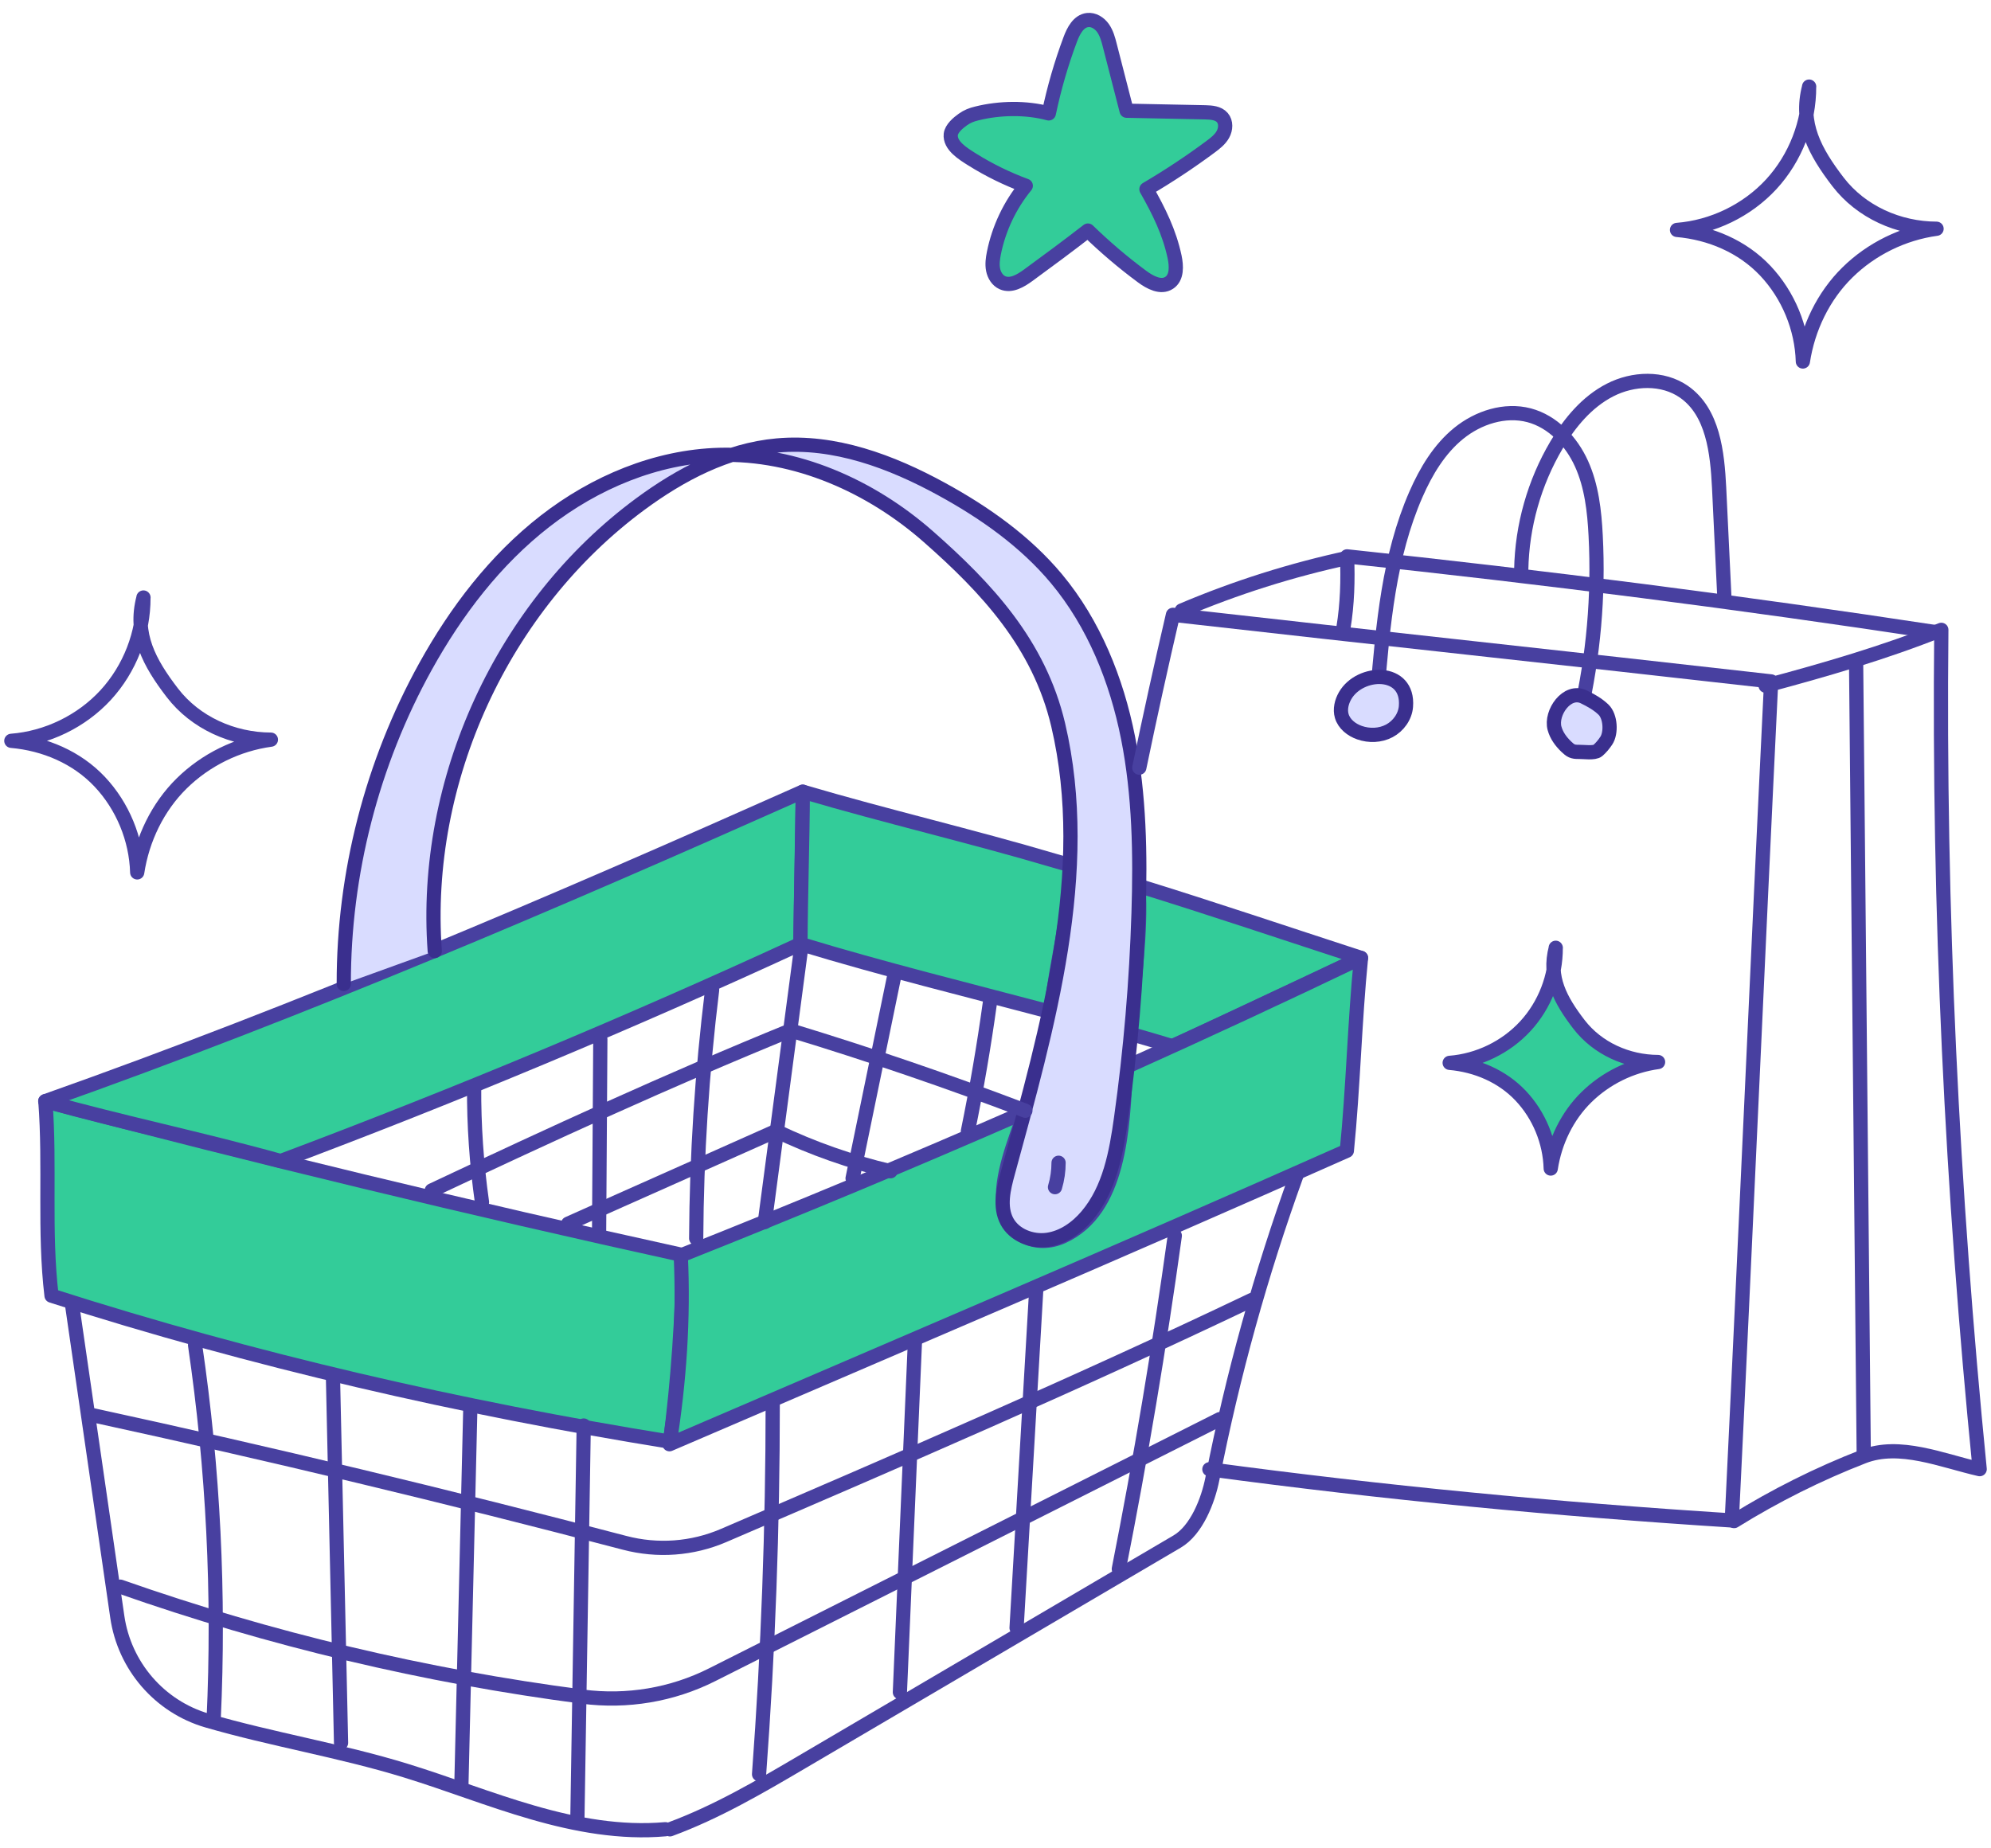<svg width="140" height="130" viewBox="0 0 140 130" fill="none" xmlns="http://www.w3.org/2000/svg">
<g clip-path="url(#clip0_8_347)">
<path d="M3.186 77.451C18.064 81.366 33.017 84.979 48.042 88.281C47.978 92.635 47.675 97.08 47.118 101.398C32.372 99.016 17.845 95.686 3.624 91.129C3.083 86.6 3.541 81.995 3.19 77.447L3.186 77.451Z" fill="#33CC99" stroke="#4840A0" stroke-linecap="round" stroke-linejoin="round"/>
<path d="M56.446 55.682C56.39 59.251 56.338 62.82 56.283 66.389C44.289 71.925 32.104 77.016 19.736 81.661C14.14 80.103 8.778 79.008 3.182 77.45C21.349 71.017 38.836 63.525 56.442 55.682H56.446Z" fill="#33CC99" stroke="#4840A0" stroke-linecap="round" stroke-linejoin="round"/>
<path d="M73.913 70.965C74.279 67.647 75.219 64.417 75.267 61.039C75.267 60.979 75.279 60.923 75.287 60.868C74.909 60.76 74.538 60.649 74.16 60.541C68.316 58.808 62.294 57.414 56.45 55.685C56.438 59.091 56.299 62.987 56.287 66.393C62.19 68.189 67.998 69.611 73.837 71.161C73.857 71.093 73.889 71.029 73.913 70.965Z" fill="#33CC99" stroke="#4840A0" stroke-linecap="round" stroke-linejoin="round"/>
<path d="M80.054 62.298C80.273 65.644 79.719 69.049 79.477 72.371C79.489 72.487 79.493 72.598 79.477 72.71C80.472 72.997 81.468 73.287 82.468 73.59C86.985 71.459 91.183 69.503 95.7 67.372C90.343 65.628 85.284 63.915 80.054 62.298Z" fill="#33CC99" stroke="#4840A0" stroke-linecap="round" stroke-linejoin="round"/>
<path d="M79.163 75.056C78.972 79.378 78.733 85.134 74.725 86.966C72.897 87.803 70.862 86.891 70.571 84.855C70.28 82.812 71.403 80.175 72.064 78.211C64.058 81.716 55.992 85.078 47.87 88.301C48.077 92.762 47.775 97.163 47.074 101.577C62.967 94.738 78.896 87.97 94.705 80.936C95.152 76.49 95.255 71.822 95.701 67.373C90.22 70.001 84.707 72.563 79.163 75.056Z" fill="#33CC99" stroke="#4840A0" stroke-linecap="round" stroke-linejoin="round"/>
<path d="M30.57 66.891C29.694 54.889 35.343 42.605 45.022 35.455C47.862 33.359 51.112 31.651 54.63 31.332C58.676 30.965 62.672 32.459 66.233 34.411C69.236 36.056 72.088 38.068 74.283 40.697C76.928 43.871 78.513 47.827 79.318 51.878C80.122 55.929 80.19 60.091 80.059 64.222C79.907 69.042 79.501 73.857 78.832 78.633C78.493 81.071 78.027 83.628 76.438 85.508C75.721 86.357 74.753 87.046 73.654 87.201C72.554 87.357 71.331 86.883 70.805 85.903C70.252 84.867 70.567 83.604 70.877 82.469C73.669 72.236 76.836 61.298 74.406 50.977C73.064 45.273 69.34 41.322 65.293 37.757C61.246 34.192 55.972 31.842 50.578 31.993C46.137 32.117 41.835 33.929 38.326 36.658C34.817 39.386 32.068 42.995 29.917 46.883C26.157 53.678 24.161 61.441 24.173 69.205" fill="#D9DCFF"/>
<path d="M30.57 66.891C29.694 54.889 35.343 42.605 45.022 35.455C47.862 33.359 51.112 31.651 54.63 31.332C58.676 30.965 62.672 32.459 66.233 34.411C69.236 36.056 72.088 38.068 74.283 40.697C76.928 43.871 78.513 47.827 79.318 51.878C80.122 55.929 80.19 60.091 80.059 64.222C79.907 69.042 79.501 73.857 78.832 78.633C78.493 81.071 78.027 83.628 76.438 85.508C75.721 86.357 74.753 87.046 73.654 87.201C72.554 87.357 71.331 86.883 70.805 85.903C70.252 84.867 70.567 83.604 70.877 82.469C73.669 72.236 76.836 61.298 74.406 50.977C73.064 45.273 69.34 41.322 65.293 37.757C61.246 34.192 55.972 31.842 50.578 31.993C46.137 32.117 41.835 33.929 38.326 36.658C34.817 39.386 32.068 42.995 29.917 46.883C26.157 53.678 24.161 61.441 24.173 69.205" stroke="#3A2F8E" stroke-linecap="round" stroke-linejoin="round"/>
<path d="M56.335 66.66C55.482 73.089 54.634 79.518 53.782 85.947" stroke="#4840A0" stroke-linecap="round" stroke-linejoin="round"/>
<path d="M50.073 69.627C49.36 75.423 48.985 81.258 48.953 87.098" stroke="#4840A0" stroke-linecap="round" stroke-linejoin="round"/>
<path d="M42.213 73.105C42.185 77.626 42.153 82.147 42.126 86.664" stroke="#4840A0" stroke-linecap="round" stroke-linejoin="round"/>
<path d="M33.339 76.438C33.323 79.151 33.51 81.867 33.892 84.556" stroke="#4840A0" stroke-linecap="round" stroke-linejoin="round"/>
<path d="M62.898 68.556C61.914 73.328 60.931 78.104 59.951 82.876" stroke="#4840A0" stroke-linecap="round" stroke-linejoin="round"/>
<path d="M69.61 70.504C69.192 73.535 68.674 76.554 68.061 79.554" stroke="#4840A0" stroke-linecap="round" stroke-linejoin="round"/>
<path d="M72.101 78.12C66.663 76.048 61.154 74.164 55.586 72.471C47.03 75.961 38.717 79.789 30.36 83.728" stroke="#4840A0" stroke-linecap="round" stroke-linejoin="round"/>
<path d="M62.62 82.378C59.844 81.725 57.144 80.776 54.57 79.546C49.703 81.728 44.815 83.883 39.948 86.066" stroke="#4840A0" stroke-linecap="round" stroke-linejoin="round"/>
<path d="M5.061 91.715L8.247 113.71C8.749 117.168 11.211 120.032 14.565 121.012C19.154 122.346 23.95 123.123 28.518 124.529C31.526 125.453 34.457 126.616 37.481 127.484C40.504 128.357 43.659 128.934 46.789 128.655" stroke="#4840A0" stroke-linecap="round" stroke-linejoin="round"/>
<path d="M91.176 82.629C88.659 89.584 86.675 96.733 85.253 103.995C84.95 105.548 84.134 107.624 82.768 108.424C73.984 113.587 65.197 118.753 56.414 123.915C53.407 125.684 50.384 127.456 47.109 128.663" stroke="#4840A0" stroke-linecap="round" stroke-linejoin="round"/>
<path d="M6.531 99.538C19.055 102.262 31.523 105.254 43.919 108.512C46.233 109.121 48.682 108.942 50.877 107.998C63.361 102.629 75.745 97.291 88.029 91.428" stroke="#4840A0" stroke-linecap="round" stroke-linejoin="round"/>
<path d="M85.771 99.812L50.077 117.789C47.265 119.207 44.086 119.736 40.963 119.33C29.906 117.888 18.964 115.291 8.46 111.595" stroke="#4840A0" stroke-linecap="round" stroke-linejoin="round"/>
<path d="M13.717 94.603C14.995 103.314 15.434 112.149 15.023 120.944" stroke="#4840A0" stroke-linecap="round" stroke-linejoin="round"/>
<path d="M23.412 96.801C23.603 105.393 23.791 113.989 23.982 122.581" stroke="#4840A0" stroke-linecap="round" stroke-linejoin="round"/>
<path d="M33.072 99.011L32.443 125.556" stroke="#4840A0" stroke-linecap="round" stroke-linejoin="round"/>
<path d="M41.046 100.262C40.895 109.559 40.748 118.856 40.596 128.157" stroke="#4840A0" stroke-linecap="round" stroke-linejoin="round"/>
<path d="M54.335 98.725C54.335 107.421 54.017 116.116 53.375 124.788" stroke="#4840A0" stroke-linecap="round" stroke-linejoin="round"/>
<path d="M64.337 94.304L63.277 119.02" stroke="#4840A0" stroke-linecap="round" stroke-linejoin="round"/>
<path d="M72.868 90.643L71.482 114.495" stroke="#4840A0" stroke-linecap="round" stroke-linejoin="round"/>
<path d="M82.608 86.911C81.52 94.762 80.21 102.577 78.672 110.352" stroke="#4840A0" stroke-linecap="round" stroke-linejoin="round"/>
<path d="M74.435 81.78C74.435 82.362 74.351 82.939 74.184 83.497" stroke="#4840A0" stroke-linecap="round" stroke-linejoin="round"/>
<path d="M85.039 103.338C97.232 104.983 109.497 106.158 121.773 106.938C122.737 87.193 123.578 67.671 124.541 47.926C110.485 46.329 96.535 44.839 82.478 43.242C81.646 46.815 80.857 50.4 80.112 53.993" stroke="#4840A0" stroke-linecap="round" stroke-linejoin="round"/>
<path d="M121.936 106.982C124.816 105.194 127.863 103.668 131.022 102.442C133.583 101.446 136.523 102.72 139.204 103.33C137.252 83.712 136.304 64.011 136.507 44.298C132.56 45.883 128.262 47.134 124.151 48.229" stroke="#4840A0" stroke-linecap="round" stroke-linejoin="round"/>
<path d="M83.095 42.939C86.887 41.326 90.834 40.08 94.865 39.215" stroke="#4840A0" stroke-linecap="round" stroke-linejoin="round"/>
<path d="M136.172 44.469C122.398 42.374 108.576 40.597 94.719 39.131C94.79 40.784 94.738 42.509 94.468 44.142" stroke="#4840A0" stroke-linecap="round" stroke-linejoin="round"/>
<path d="M130.516 46.723C130.695 65.186 130.87 83.652 131.05 102.115" stroke="#4840A0" stroke-linecap="round" stroke-linejoin="round"/>
<path d="M96.854 48.676C97.245 43.948 97.663 39.116 99.563 34.77C100.272 33.153 101.204 31.587 102.574 30.476C103.944 29.365 105.809 28.759 107.517 29.206C109.19 29.648 110.493 31.038 111.206 32.615C111.919 34.193 112.114 35.949 112.202 37.678C112.421 41.9 112.046 46.15 111.098 50.273" stroke="#4840A0" stroke-linecap="round" stroke-linejoin="round"/>
<path d="M94.583 48.931C94.336 49.361 94.208 49.887 94.348 50.361C94.515 50.926 95.033 51.333 95.59 51.528C96.272 51.771 97.056 51.743 97.694 51.404C98.331 51.066 98.805 50.404 98.861 49.688C99.076 47.011 95.634 47.102 94.583 48.931Z" fill="#D9DCFF" stroke="#3A2F8E" stroke-linecap="round" stroke-linejoin="round"/>
<path d="M109.309 51.221C109.441 51.719 109.755 52.149 110.126 52.507C110.436 52.806 110.58 52.89 111.01 52.882C111.333 52.874 112.121 52.997 112.36 52.782C112.599 52.567 112.767 52.364 112.946 52.097C113.308 51.559 113.257 50.388 112.743 49.902C112.34 49.52 111.874 49.261 111.368 49.014C110.189 48.444 109.014 50.125 109.309 51.225V51.221Z" fill="#D9DCFF" stroke="#3A2F8E" stroke-linecap="round" stroke-linejoin="round"/>
<path d="M106.968 40.064C107.024 36.992 107.888 33.941 109.45 31.296C110.374 29.727 111.589 28.265 113.21 27.433C114.831 26.6 116.914 26.512 118.412 27.556C120.452 28.978 120.758 31.818 120.882 34.3C121.005 36.869 121.129 39.442 121.252 42.011" stroke="#4840A0" stroke-linecap="round" stroke-linejoin="round"/>
<path d="M109.393 66.66C109.405 68.68 108.624 70.691 107.258 72.173C105.891 73.659 103.948 74.599 101.936 74.754C103.816 74.918 105.629 75.69 106.927 77.065C108.226 78.439 108.99 80.299 109.042 82.187C109.329 80.303 110.193 78.502 111.552 77.168C112.91 75.834 114.702 74.95 116.59 74.695C114.444 74.687 112.332 73.746 111.026 72.046C109.719 70.345 108.851 68.743 109.397 66.668L109.393 66.66Z" fill="#33CC99" stroke="#4840A0" stroke-linecap="round" stroke-linejoin="round"/>
<path d="M10.086 42.024C10.098 44.537 9.126 47.043 7.425 48.891C5.72 50.739 3.302 51.91 0.797 52.105C3.139 52.309 5.398 53.269 7.011 54.981C8.624 56.694 9.58 59.008 9.648 61.359C10.006 59.013 11.082 56.77 12.771 55.105C14.46 53.44 16.698 52.34 19.048 52.022C16.375 52.014 13.742 50.843 12.117 48.724C10.492 46.605 9.409 44.609 10.09 42.028L10.086 42.024Z" stroke="#4840A0" stroke-linecap="round" stroke-linejoin="round"/>
<path d="M127.21 6.09C127.222 8.604 126.25 11.109 124.549 12.958C122.844 14.806 120.426 15.977 117.921 16.172C120.263 16.375 122.521 17.335 124.135 19.048C125.748 20.761 126.704 23.075 126.771 25.425C127.13 23.079 128.205 20.837 129.894 19.172C131.583 17.506 133.822 16.407 136.172 16.088C133.499 16.081 130.866 14.909 129.241 12.79C127.616 10.671 126.532 8.676 127.214 6.094L127.21 6.09Z" stroke="#4840A0" stroke-linecap="round" stroke-linejoin="round"/>
<path d="M73.75 7.971C74.121 6.202 74.623 4.461 75.256 2.772C75.479 2.171 75.834 1.486 76.471 1.41C76.901 1.358 77.319 1.629 77.566 1.984C77.813 2.338 77.929 2.768 78.036 3.187C78.431 4.72 78.825 6.254 79.219 7.787C81.064 7.831 82.904 7.855 84.744 7.899C85.178 7.911 85.668 7.943 85.951 8.273C86.226 8.592 86.194 9.086 85.991 9.452C85.788 9.819 85.445 10.082 85.107 10.333C83.665 11.404 82.163 12.396 80.613 13.308C81.49 14.854 82.223 16.328 82.593 18.064C82.729 18.713 82.768 19.53 82.211 19.892C81.633 20.275 80.872 19.869 80.315 19.458C78.972 18.466 77.698 17.379 76.499 16.216C75.113 17.291 73.71 18.331 72.296 19.363C71.767 19.749 71.093 20.151 70.492 19.885C70.133 19.725 69.906 19.355 69.831 18.968C69.755 18.582 69.811 18.188 69.886 17.805C70.233 16.073 71.01 14.431 72.129 13.065C70.819 12.583 69.548 11.962 68.365 11.221C67.696 10.803 66.776 10.233 66.856 9.452C66.9 9.046 67.365 8.644 67.7 8.409C68.034 8.174 68.307 8.07 68.701 7.975C70.291 7.58 72.161 7.548 73.742 7.975L73.75 7.971Z" fill="#33CC99" stroke="#4840A0" stroke-linecap="round" stroke-linejoin="round"/>
</g>
<defs>
<clipPath id="clip0_8_347">
<rect width="140" height="128.915" fill="white" transform="translate(0 0.605)"/>
</clipPath>
</defs>
</svg>
